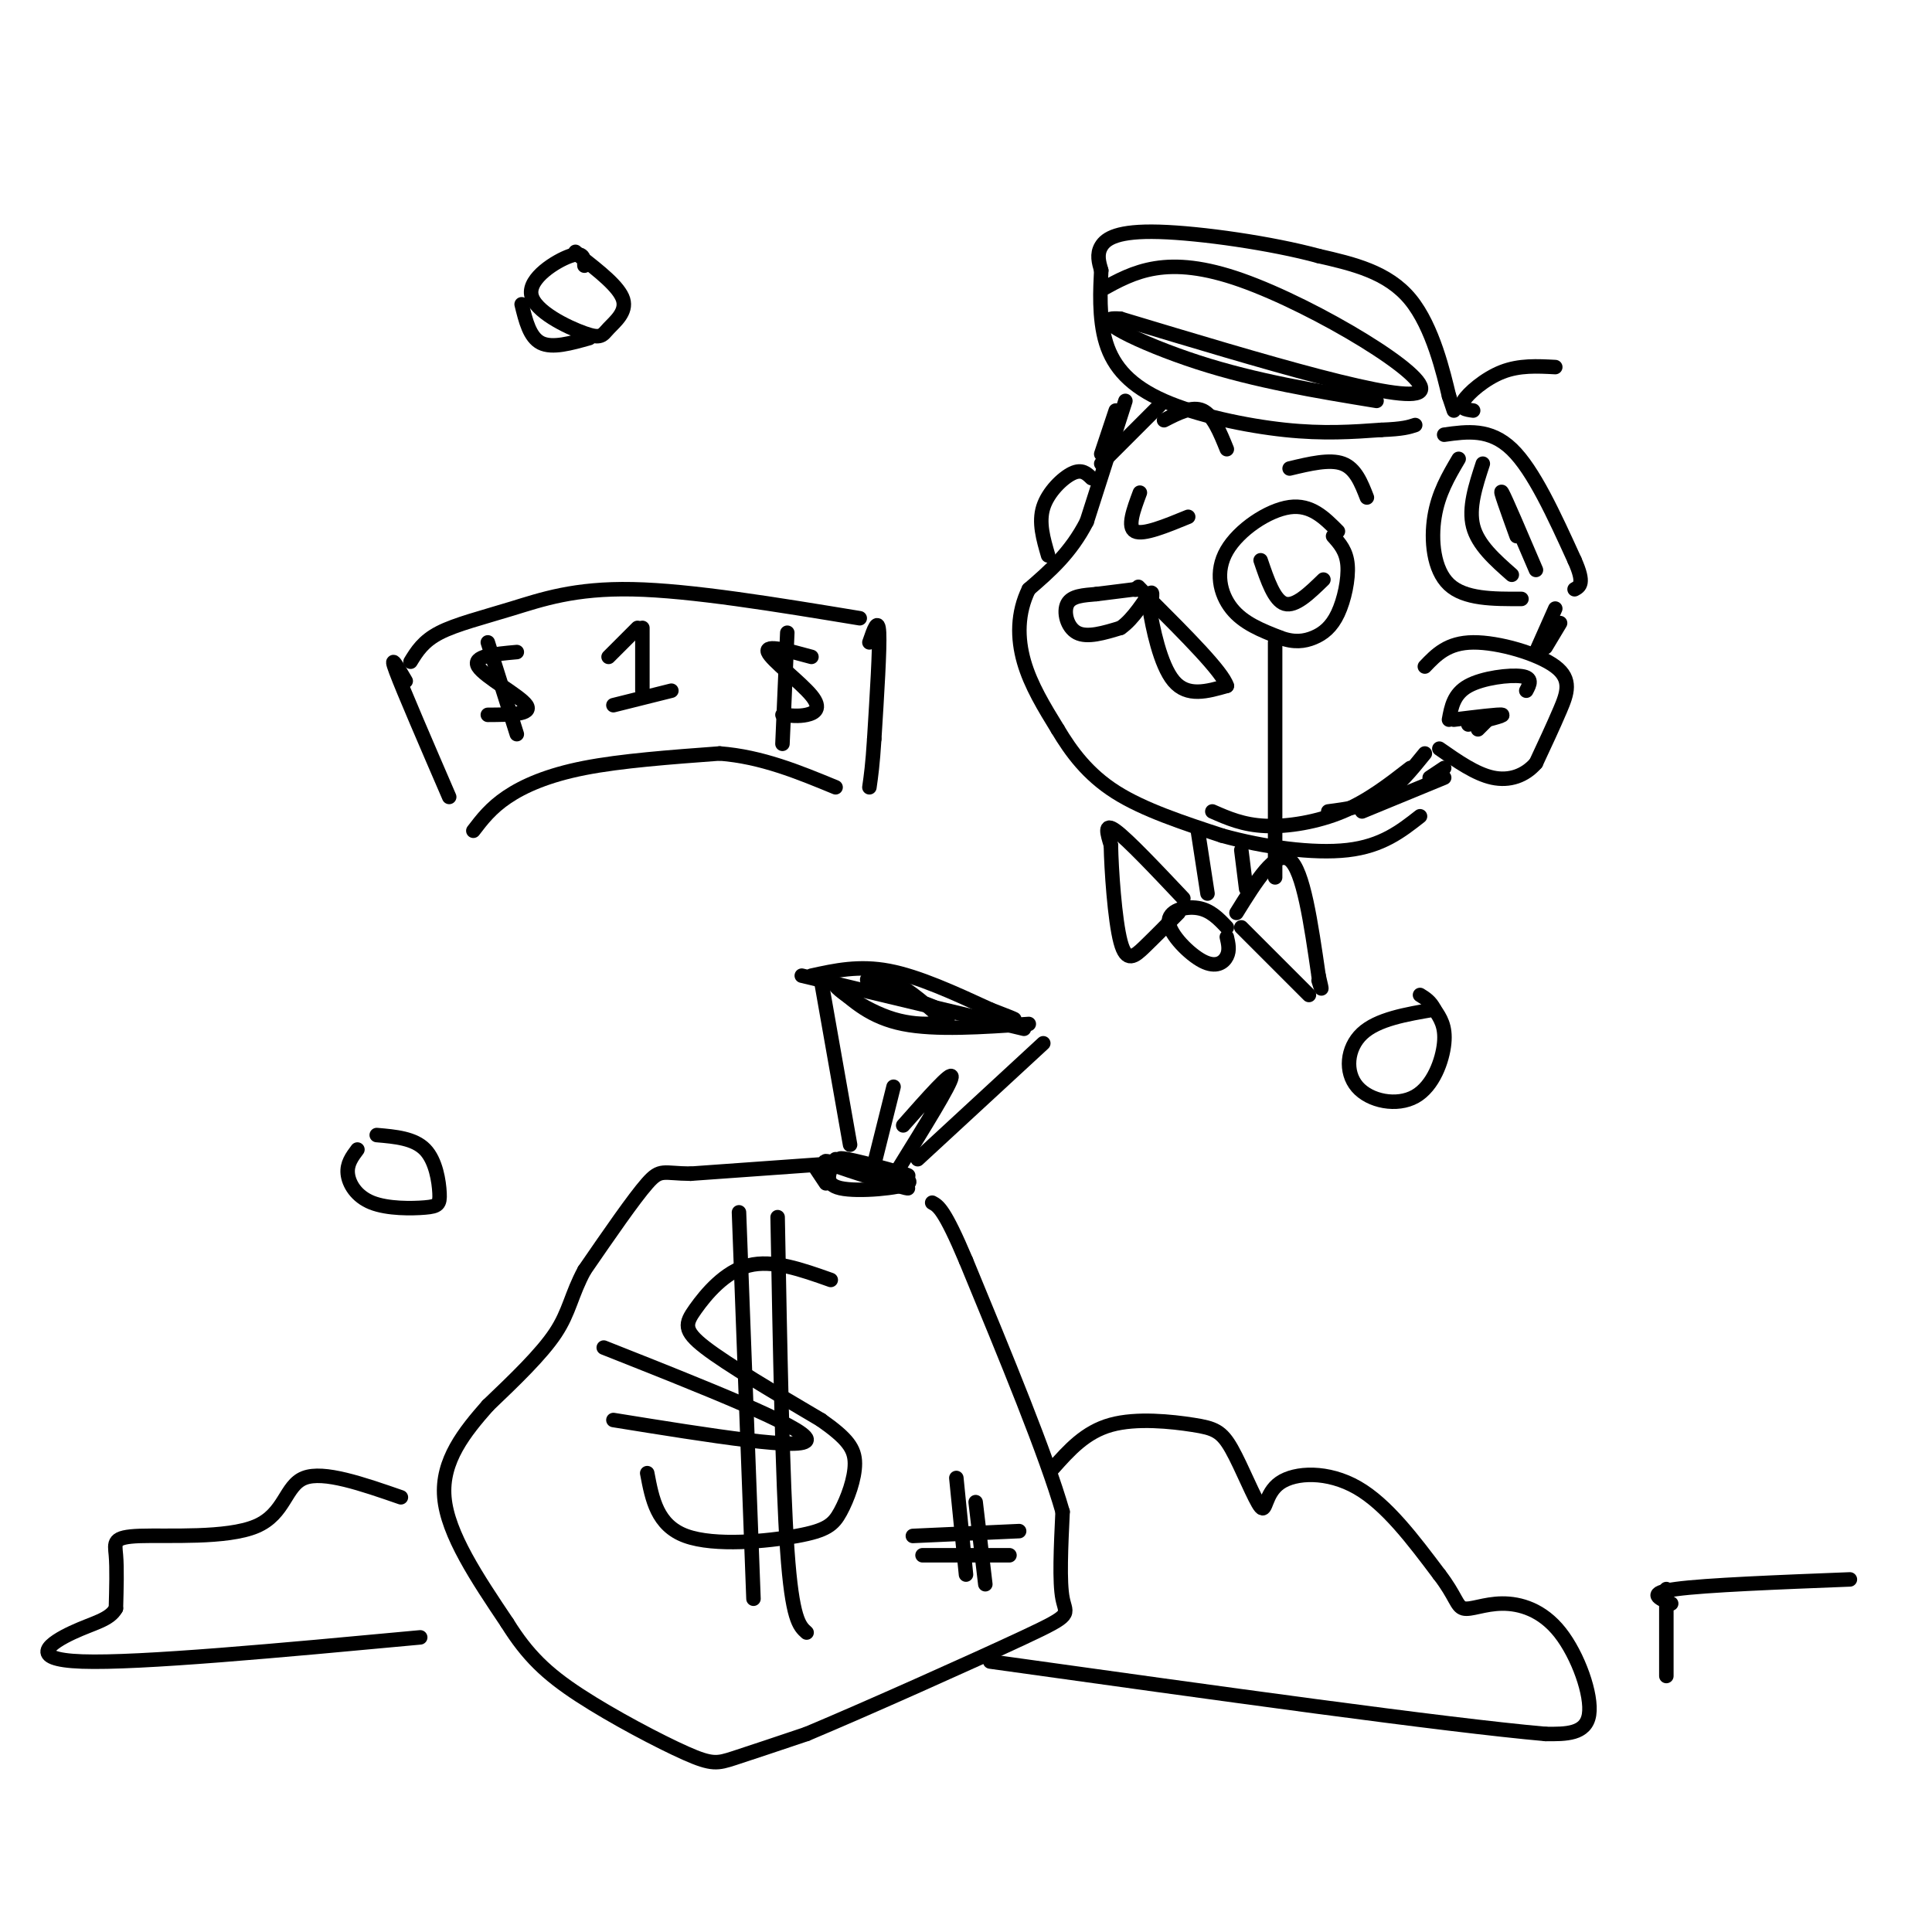 <svg viewBox='0 0 400 400' version='1.1' xmlns='http://www.w3.org/2000/svg' xmlns:xlink='http://www.w3.org/1999/xlink'><g fill='none' stroke='rgb(0,0,0)' stroke-width='3' stroke-linecap='round' stroke-linejoin='round'><path d='M85,137c1.304,-2.125 2.607,-4.250 6,-6c3.393,-1.750 8.875,-3.125 15,-5c6.125,-1.875 12.893,-4.250 25,-4c12.107,0.250 29.554,3.125 47,6'/><path d='M84,141c-1.750,-3.000 -3.500,-6.000 -2,-2c1.500,4.000 6.250,15.000 11,26'/><path d='M98,172c1.800,-2.356 3.600,-4.711 7,-7c3.400,-2.289 8.400,-4.511 16,-6c7.600,-1.489 17.800,-2.244 28,-3'/><path d='M149,156c8.667,0.667 16.333,3.833 24,7'/><path d='M180,133c0.917,-2.667 1.833,-5.333 2,-2c0.167,3.333 -0.417,12.667 -1,22'/><path d='M181,153c-0.333,5.333 -0.667,7.667 -1,10'/><path d='M133,130c0.000,0.000 0.000,13.000 0,13'/><path d='M132,130c0.000,0.000 -6.000,6.000 -6,6'/><path d='M127,146c0.000,0.000 12.000,-3.000 12,-3'/><path d='M107,135c-4.667,0.422 -9.333,0.844 -8,3c1.333,2.156 8.667,6.044 10,8c1.333,1.956 -3.333,1.978 -8,2'/><path d='M101,133c0.000,0.000 6.000,19.000 6,19'/><path d='M168,136c-4.821,-1.321 -9.643,-2.643 -9,-1c0.643,1.643 6.750,6.250 9,9c2.250,2.750 0.643,3.643 -1,4c-1.643,0.357 -3.321,0.179 -5,0'/><path d='M163,131c0.000,0.000 -1.000,23.000 -1,23'/><path d='M301,85c0.000,0.000 -1.000,-3.000 -1,-3'/><path d='M300,82c-1.089,-4.511 -3.311,-14.289 -8,-20c-4.689,-5.711 -11.844,-7.356 -19,-9'/><path d='M273,53c-9.690,-2.643 -24.417,-4.750 -33,-5c-8.583,-0.250 -11.024,1.357 -12,3c-0.976,1.643 -0.488,3.321 0,5'/><path d='M228,56c-0.166,3.539 -0.581,9.887 1,15c1.581,5.113 5.156,8.992 12,12c6.844,3.008 16.955,5.145 25,6c8.045,0.855 14.022,0.427 20,0'/><path d='M286,89c4.500,-0.167 5.750,-0.583 7,-1'/><path d='M299,90c4.750,-0.667 9.500,-1.333 14,3c4.500,4.333 8.750,13.667 13,23'/><path d='M326,116c2.167,4.833 1.083,5.417 0,6'/><path d='M302,95c-2.111,3.578 -4.222,7.156 -5,12c-0.778,4.844 -0.222,10.956 3,14c3.222,3.044 9.111,3.022 15,3'/><path d='M228,60c6.756,-3.733 13.511,-7.467 29,-2c15.489,5.467 39.711,20.133 37,23c-2.711,2.867 -32.356,-6.067 -62,-15'/><path d='M232,66c-7.733,-0.689 3.933,5.089 16,9c12.067,3.911 24.533,5.956 37,8'/><path d='M307,96c-1.500,4.583 -3.000,9.167 -2,13c1.000,3.833 4.500,6.917 8,10'/><path d='M314,111c-1.833,-5.083 -3.667,-10.167 -3,-9c0.667,1.167 3.833,8.583 7,16'/><path d='M305,85c-1.489,-0.200 -2.978,-0.400 -2,-2c0.978,-1.600 4.422,-4.600 8,-6c3.578,-1.400 7.289,-1.200 11,-1'/><path d='M231,85c0.000,0.000 -3.000,9.000 -3,9'/><path d='M233,83c0.000,0.000 -8.000,25.000 -8,25'/><path d='M225,108c-3.333,6.500 -7.667,10.250 -12,14'/><path d='M213,122c-2.400,4.889 -2.400,10.111 -1,15c1.400,4.889 4.200,9.444 7,14'/><path d='M219,151c2.778,4.667 6.222,9.333 12,13c5.778,3.667 13.889,6.333 22,9'/><path d='M253,173c8.533,2.378 18.867,3.822 26,3c7.133,-0.822 11.067,-3.911 15,-7'/><path d='M236,102c-1.333,3.583 -2.667,7.167 -1,8c1.667,0.833 6.333,-1.083 11,-3'/><path d='M261,116c1.417,4.167 2.833,8.333 5,9c2.167,0.667 5.083,-2.167 8,-5'/><path d='M277,110c-2.786,-2.810 -5.571,-5.619 -10,-5c-4.429,0.619 -10.500,4.667 -13,9c-2.500,4.333 -1.429,8.952 1,12c2.429,3.048 6.214,4.524 10,6'/><path d='M265,132c2.871,1.091 5.048,0.818 7,0c1.952,-0.818 3.679,-2.182 5,-5c1.321,-2.818 2.234,-7.091 2,-10c-0.234,-2.909 -1.617,-4.455 -3,-6'/><path d='M264,133c0.000,0.000 0.000,43.000 0,43'/><path d='M264,176c0.000,7.833 0.000,5.917 0,4'/><path d='M235,122c0.000,0.000 0.100,0.100 0.1,0.1'/><path d='M235,122c0.000,0.000 -8.000,1.000 -8,1'/><path d='M227,123c-2.607,0.238 -5.125,0.333 -6,2c-0.875,1.667 -0.107,4.905 2,6c2.107,1.095 5.554,0.048 9,-1'/><path d='M232,130c2.733,-1.844 5.067,-5.956 6,-7c0.933,-1.044 0.467,0.978 0,3'/><path d='M238,126c0.622,3.756 2.178,11.644 5,15c2.822,3.356 6.911,2.178 11,1'/><path d='M254,142c-0.833,-2.833 -8.417,-10.417 -16,-18'/><path d='M238,124c-3.000,-3.333 -2.500,-2.667 -2,-2'/><path d='M295,138c2.363,-2.476 4.726,-4.952 10,-5c5.274,-0.048 13.458,2.333 17,5c3.542,2.667 2.440,5.619 1,9c-1.440,3.381 -3.220,7.190 -5,11'/><path d='M318,158c-2.289,2.644 -5.511,3.756 -9,3c-3.489,-0.756 -7.244,-3.378 -11,-6'/><path d='M295,156c-2.833,3.500 -5.667,7.000 -9,9c-3.333,2.000 -7.167,2.500 -11,3'/><path d='M292,159c-4.378,3.400 -8.756,6.800 -14,9c-5.244,2.200 -11.356,3.200 -16,3c-4.644,-0.200 -7.822,-1.600 -11,-3'/><path d='M299,159c0.000,0.000 -3.000,2.000 -3,2'/><path d='M299,161c0.000,0.000 -17.000,7.000 -17,7'/><path d='M306,151c0.000,0.000 2.000,-2.000 2,-2'/><path d='M316,143c0.711,-1.333 1.422,-2.667 -1,-3c-2.422,-0.333 -7.978,0.333 -11,2c-3.022,1.667 -3.511,4.333 -4,7'/><path d='M301,149c4.750,-0.583 9.500,-1.167 10,-1c0.500,0.167 -3.250,1.083 -7,2'/><path d='M226,99c-1.000,-0.978 -2.000,-1.956 -4,-1c-2.000,0.956 -5.000,3.844 -6,7c-1.000,3.156 0.000,6.578 1,10'/><path d='M240,84c0.000,0.000 -12.000,12.000 -12,12'/><path d='M322,126c0.000,0.000 -4.000,9.000 -4,9'/><path d='M323,129c0.000,0.000 -3.000,5.000 -3,5'/><path d='M248,172c0.000,0.000 2.000,13.000 2,13'/><path d='M257,176c0.000,0.000 1.000,8.000 1,8'/><path d='M254,192c-1.684,-1.786 -3.368,-3.573 -6,-4c-2.632,-0.427 -6.211,0.504 -6,3c0.211,2.496 4.211,6.557 7,8c2.789,1.443 4.368,0.270 5,-1c0.632,-1.270 0.316,-2.635 0,-4'/><path d='M245,186c-5.750,-6.083 -11.500,-12.167 -14,-14c-2.500,-1.833 -1.750,0.583 -1,3'/><path d='M230,175c0.083,4.845 0.792,15.458 2,20c1.208,4.542 2.917,3.012 5,1c2.083,-2.012 4.542,-4.506 7,-7'/><path d='M256,189c4.083,-6.583 8.167,-13.167 11,-11c2.833,2.167 4.417,13.083 6,24'/><path d='M273,202c1.000,4.167 0.500,2.583 0,1'/><path d='M271,206c0.000,0.000 -14.000,-14.000 -14,-14'/><path d='M267,97c4.167,-1.000 8.333,-2.000 11,-1c2.667,1.000 3.833,4.000 5,7'/><path d='M254,93c-1.417,-3.500 -2.833,-7.000 -5,-8c-2.167,-1.000 -5.083,0.500 -8,2'/><path d='M166,202c0.000,0.000 46.000,11.000 46,11'/><path d='M170,203c0.000,0.000 6.000,34.000 6,34'/><path d='M216,216c0.000,0.000 -26.000,24.000 -26,24'/><path d='M168,202c4.917,-1.083 9.833,-2.167 16,-1c6.167,1.167 13.583,4.583 21,8'/><path d='M205,209c4.333,1.667 4.667,1.833 5,2'/><path d='M213,212c-9.667,0.667 -19.333,1.333 -26,0c-6.667,-1.333 -10.333,-4.667 -14,-8'/><path d='M173,204c-0.363,0.321 5.729,5.125 12,7c6.271,1.875 12.722,0.822 11,-1c-1.722,-1.822 -11.618,-4.414 -15,-6c-3.382,-1.586 -0.252,-2.168 3,-1c3.252,1.168 6.626,4.084 10,7'/><path d='M185,225c0.000,0.000 -4.000,16.000 -4,16'/><path d='M187,233c5.083,-5.750 10.167,-11.500 10,-10c-0.167,1.500 -5.583,10.250 -11,19'/><path d='M173,240c-1.356,2.578 -2.711,5.156 1,6c3.711,0.844 12.489,-0.044 14,-1c1.511,-0.956 -4.244,-1.978 -10,-3'/><path d='M178,242c-4.165,-1.105 -9.577,-2.368 -6,-1c3.577,1.368 16.144,5.367 16,5c-0.144,-0.367 -13.000,-5.099 -14,-6c-1.000,-0.901 9.857,2.028 13,3c3.143,0.972 -1.429,-0.014 -6,-1'/><path d='M171,245c0.000,0.000 -2.000,-3.000 -2,-3'/><path d='M171,241c0.000,0.000 -28.000,2.000 -28,2'/><path d='M143,243c-5.778,-0.044 -6.222,-1.156 -9,2c-2.778,3.156 -7.889,10.578 -13,18'/><path d='M121,263c-2.733,5.022 -3.067,8.578 -6,13c-2.933,4.422 -8.467,9.711 -14,15'/><path d='M101,291c-4.756,5.400 -9.644,11.400 -9,19c0.644,7.600 6.822,16.800 13,26'/><path d='M105,336c4.187,6.724 8.153,10.534 15,15c6.847,4.466 16.574,9.587 22,12c5.426,2.413 6.550,2.118 10,1c3.450,-1.118 9.225,-3.059 15,-5'/><path d='M167,359c12.024,-5.036 34.583,-15.125 45,-20c10.417,-4.875 8.690,-4.536 8,-8c-0.690,-3.464 -0.345,-10.732 0,-18'/><path d='M220,313c-3.333,-11.667 -11.667,-31.833 -20,-52'/><path d='M200,261c-4.500,-10.667 -5.750,-11.333 -7,-12'/><path d='M125,279c20.833,8.250 41.667,16.500 42,19c0.333,2.500 -19.833,-0.750 -40,-4'/><path d='M172,265c-6.024,-2.137 -12.048,-4.274 -17,-3c-4.952,1.274 -8.833,5.958 -11,9c-2.167,3.042 -2.619,4.440 2,8c4.619,3.560 14.310,9.280 24,15'/><path d='M170,294c5.426,3.822 6.990,5.878 7,9c0.010,3.122 -1.533,7.311 -3,10c-1.467,2.689 -2.856,3.878 -9,5c-6.144,1.122 -17.041,2.178 -23,0c-5.959,-2.178 -6.979,-7.589 -8,-13'/><path d='M153,251c0.000,0.000 3.000,80.000 3,80'/><path d='M161,252c0.500,27.333 1.000,54.667 2,69c1.000,14.333 2.500,15.667 4,17'/><path d='M198,306c0.000,0.000 2.000,20.000 2,20'/><path d='M202,311c0.000,0.000 2.000,17.000 2,17'/><path d='M189,318c0.000,0.000 22.000,-1.000 22,-1'/><path d='M191,322c0.000,0.000 18.000,0.000 18,0'/><path d='M121,55c-0.059,-1.509 -0.117,-3.019 -3,-2c-2.883,1.019 -8.590,4.566 -8,8c0.590,3.434 7.478,6.756 11,8c3.522,1.244 3.679,0.412 5,-1c1.321,-1.412 3.806,-3.403 3,-6c-0.806,-2.597 -4.903,-5.798 -9,-9'/><path d='M120,53c-1.500,-1.500 -0.750,-0.750 0,0'/><path d='M108,63c0.833,3.417 1.667,6.833 4,8c2.333,1.167 6.167,0.083 10,-1'/><path d='M297,209c-5.914,1.005 -11.828,2.010 -15,5c-3.172,2.990 -3.603,7.967 -1,11c2.603,3.033 8.239,4.124 12,2c3.761,-2.124 5.646,-7.464 6,-11c0.354,-3.536 -0.823,-5.268 -2,-7'/><path d='M297,209c-0.833,-1.667 -1.917,-2.333 -3,-3'/><path d='M74,238c-1.104,1.471 -2.209,2.941 -2,5c0.209,2.059 1.730,4.706 5,6c3.270,1.294 8.289,1.233 11,1c2.711,-0.233 3.115,-0.640 3,-3c-0.115,-2.360 -0.747,-6.674 -3,-9c-2.253,-2.326 -6.126,-2.663 -10,-3'/><path d='M218,304c3.342,-3.759 6.684,-7.518 12,-9c5.316,-1.482 12.606,-0.686 17,0c4.394,0.686 5.893,1.264 8,5c2.107,3.736 4.823,10.630 6,12c1.177,1.370 0.817,-2.785 4,-5c3.183,-2.215 9.909,-2.490 16,1c6.091,3.490 11.545,10.745 17,18'/><path d='M298,326c3.438,4.459 3.535,6.606 5,7c1.465,0.394 4.300,-0.967 8,-1c3.700,-0.033 8.265,1.260 12,6c3.735,4.740 6.638,12.926 6,17c-0.638,4.074 -4.819,4.037 -9,4'/><path d='M320,359c-20.667,-1.833 -67.833,-8.417 -115,-15'/><path d='M83,310c-8.008,-2.777 -16.016,-5.553 -20,-4c-3.984,1.553 -3.944,7.437 -10,10c-6.056,2.563 -18.207,1.805 -24,2c-5.793,0.195 -5.226,1.341 -5,4c0.226,2.659 0.113,6.829 0,11'/><path d='M24,333c-1.321,2.417 -4.625,2.958 -9,5c-4.375,2.042 -9.821,5.583 2,6c11.821,0.417 40.911,-2.292 70,-5'/><path d='M345,329c0.000,0.000 0.000,18.000 0,18'/><path d='M346,332c-2.583,-1.083 -5.167,-2.167 1,-3c6.167,-0.833 21.083,-1.417 36,-2'/></g>
</svg>